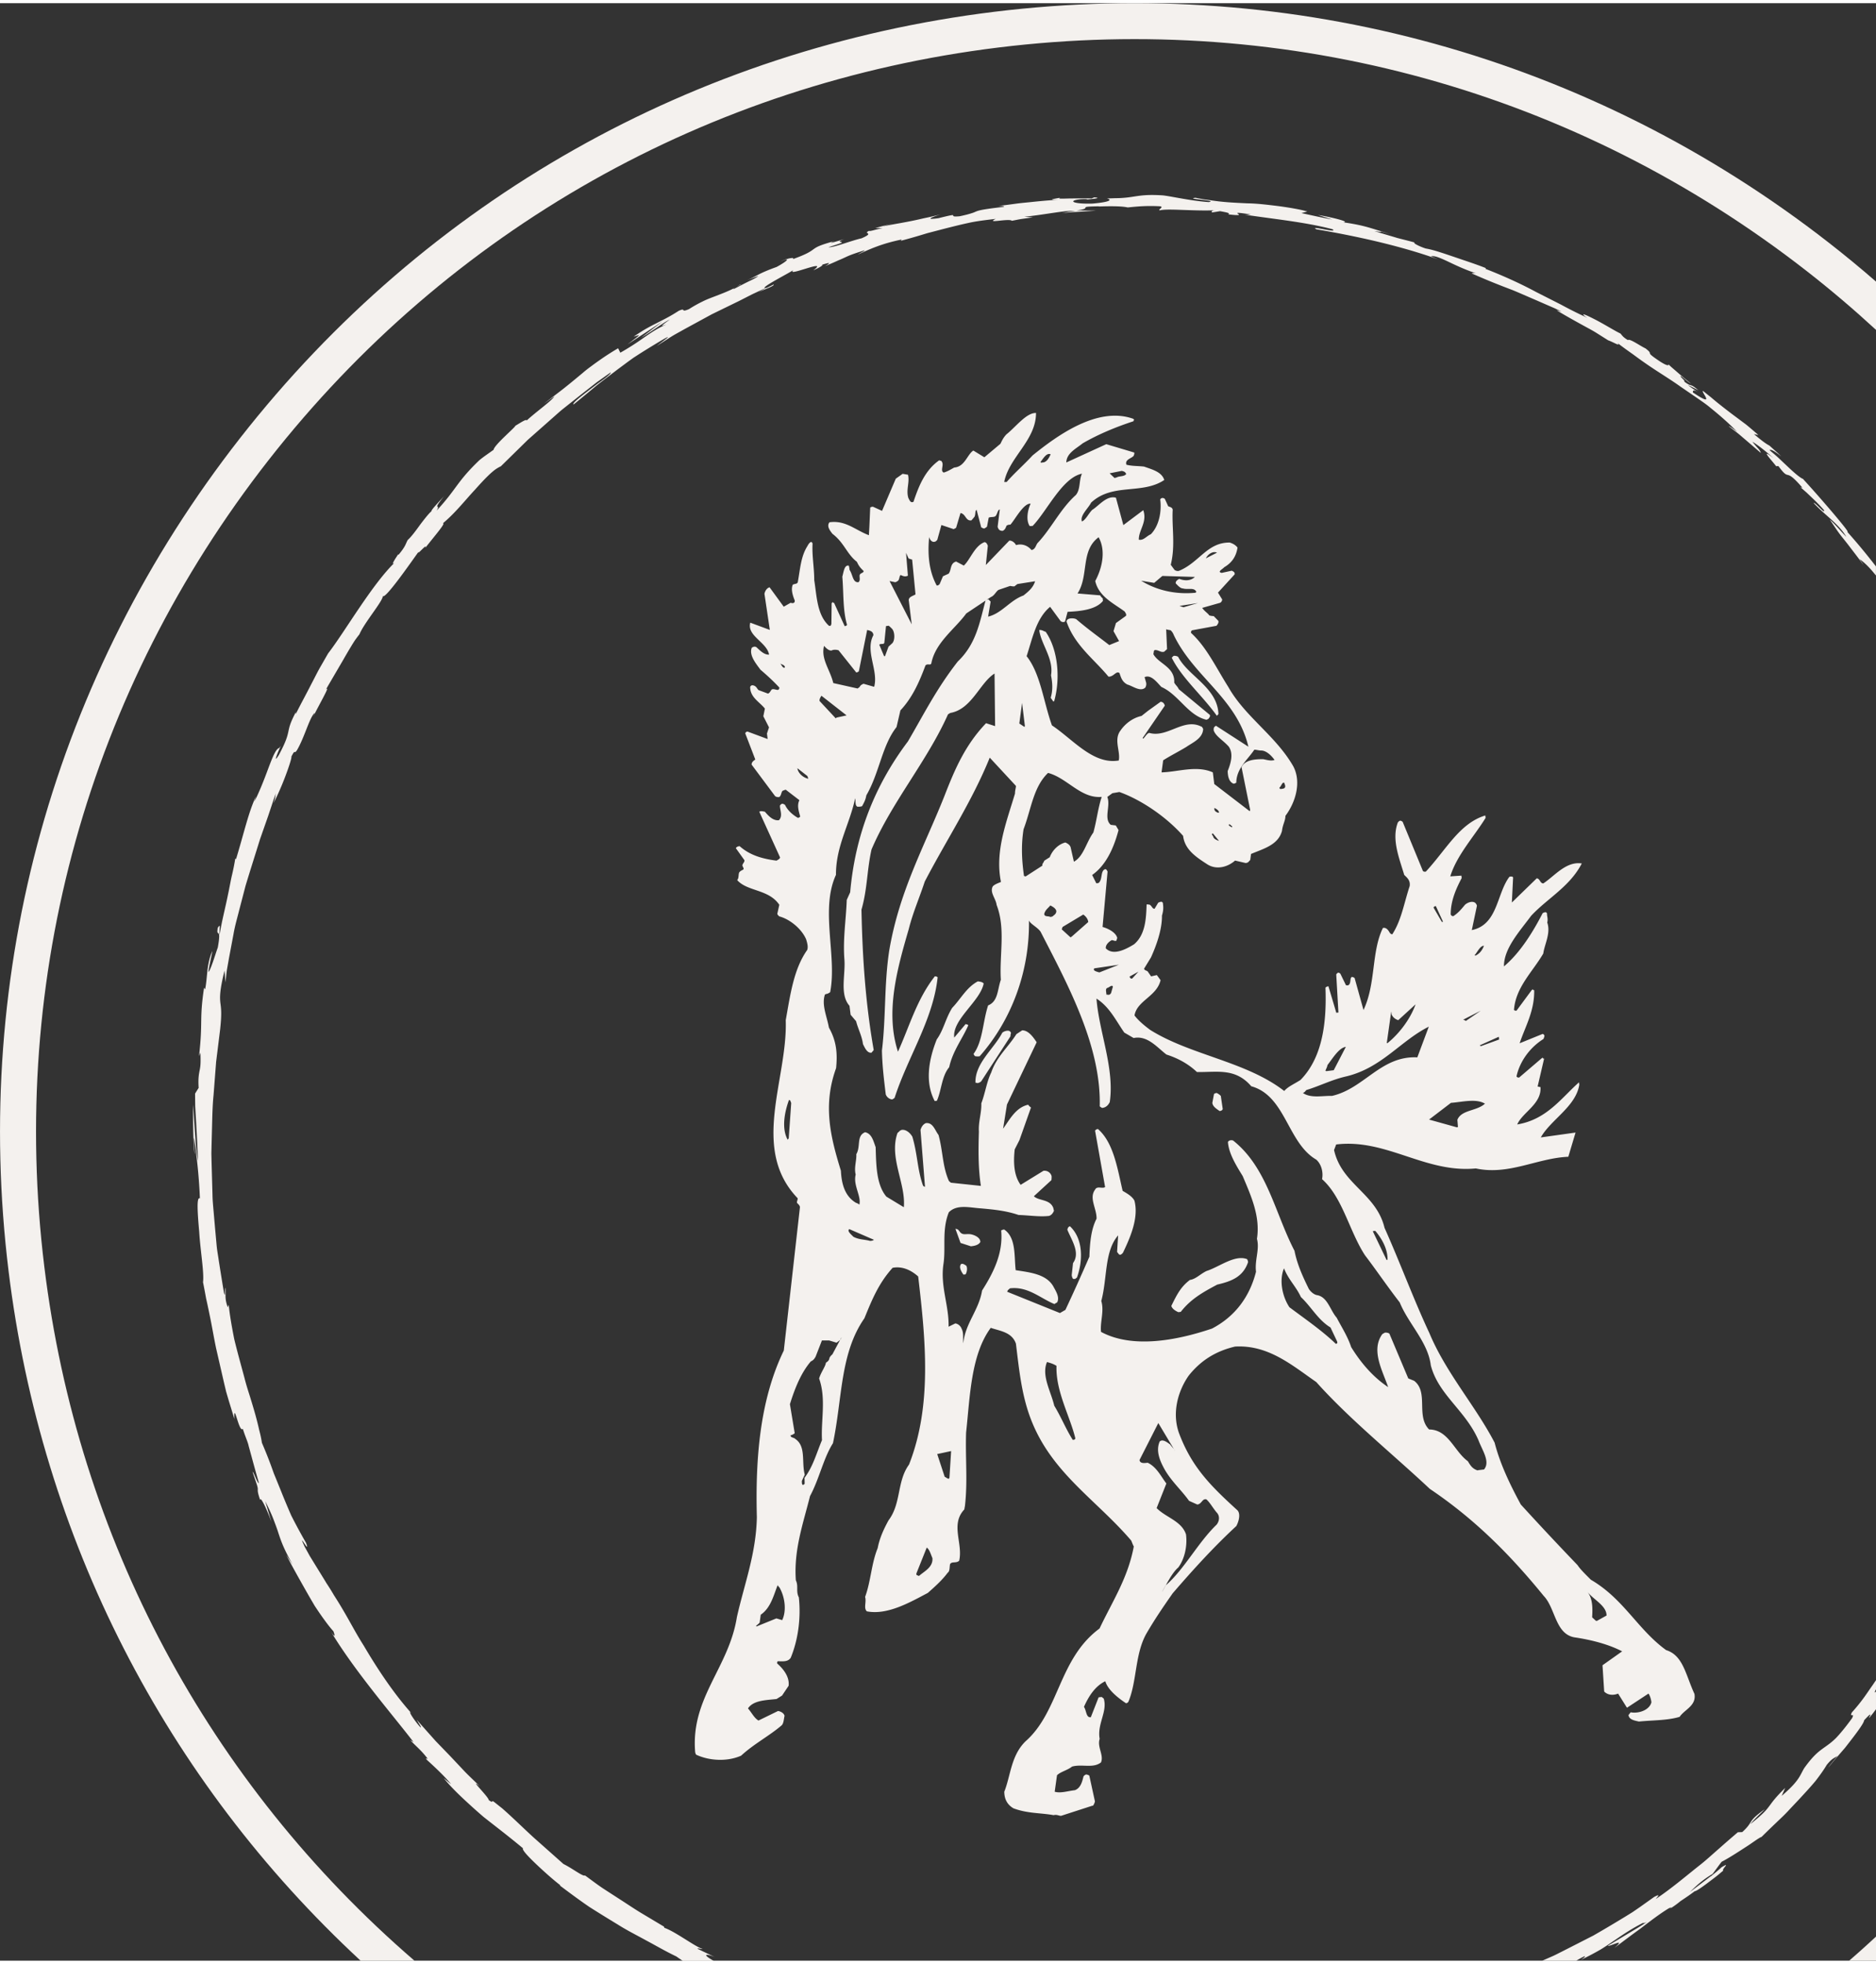 <svg xmlns="http://www.w3.org/2000/svg" width="321" height="336" viewBox="0 0 300.71 313.74">
<rect x="0" y="0" width="300.71" height="313.74" fill="#333333" stroke="none"/>
<path fill="#f4f1ee" fill-rule="evenodd" d="m175.07 288.91-4.97 1.61c-.29.04-.73-.26-1.2-.1-2.09-.39-4.15-.24-6.45-1.1-.91-.54-1.46-1.37-1.47-2.66 1.03-2.57 1.07-5.82 3.43-8.1 5.38-4.75 5.28-13.22 11.84-18.06 2.05-4.34 4.53-8.04 5.49-13.14-.19-.37-.21-.47-.41-.95-5.63-6.59-12.81-10.85-16.11-19.52-1.47-3.86-1.86-7.85-2.37-12.03-.63-1.87-2.54-2.03-4.04-2.55-3.19 4.33-3.32 11.03-3.95 16.79-.13 4.21.27 7.85-.19 11.8q-.06.255-.09.51c-2.29 2.43-.18 5.46-.83 8.23-.49.46-1.24.05-1.47.58-.09.51-.01 1.1-.38 1.35-.81 1.1-1.93 2.13-3.18 3.23-2.85 1.5-6.46 3.59-9.77 2.95-.56-.53-.03-1.49-.28-2.31.93-2.51.99-5.31 2.02-7.83.3-1.58.93-2.96 1.74-4.45 2.05-2.7 1.32-6.25 3.28-8.93 3.71-9.43 2.67-19.93 1.47-30.15-1.17-1.05-2.59-1.68-4.1-1.39-2.23 2.47-3.3 5.09-4.52 8.09-3.93 5.62-3.53 12.9-5.04 20.02-1.54 2.43-2.18 5.7-3.68 8.48-1.1 4.42-2.62 8.6-2.27 13.5.46.94-.03 1.75.48 2.73.34 3.2-.07 6.69-1.3 9.68-.46.7-1.32.56-2.07.56-.13.12-.12.21-.1.36 1 .87 2 2.15 1.83 3.57l-1.05 1.57-.88.55c-1.52.19-3.71.16-4.58 1.51.63.72.98 1.53 1.68 1.94l3.14-1.53c.51.09.94.38 1.04.77-.13.57-.14 1.27-.5 1.56-1.98 1.69-4.41 2.94-6.46 4.83-2.31 1.03-5.22.79-7.22-.16 0 0-.13-.23-.15-.43-.72-8.69 5.4-13.48 6.69-21.62 1.19-5.29 3.08-10.16 3.2-16.01-.24-9.25.44-18.71 4.32-26.71l2.59-23.01c-.1-.39-.35-.46-.48-.69-.03-.25.14-.46.11-.71-7.63-7.94-1.59-19.06-1.91-28.54.74-4.13 1.28-8.19 3.44-11.25.18-.52.01-1.1-.16-1.68-.71-1.71-2.64-3.27-4.33-3.71-.17-.18-.28-.27-.3-.41l.32-1.44c-1.7-2.53-5.13-2.11-6.75-3.96.35-.39.11-1.11.43-1.35.22-.23.51-.26.6-.42.02-.25-.26-.47-.18-.68.11-.31.34-.44.31-.74l-1.38-1.93c.16-.27.46-.31.61-.32 1.67 1.49 3.73 2.04 5.9 2.32.37-.19.56-.32.58-.52l-3.33-7.32c.33-.19.75 0 .89-.01.58.68 1.32 1.49 2.26 1.37.66-.68.14-1.67.16-2.32.03-.15.35-.39.46-.31.26.07.37.2.37.2.4.85 1.18 1.55 2.04 2.05.24-.03.38-.15.37-.25-.26-.92-.52-1.78-.12-2.58l-2.19-1.68c-.15.02-.38.15-.48.16-.27.23-.2.77-.57 1.02-.24.03-.55-.03-.67-.17l-3.75-5.03c0-.45.37-.64.59-.82l-1.61-4.19c.05-.16.19-.28.36-.29l3.23 1.2-.11-.88.33-.99-.91-1.78.25-1.23c-.88-1.09-2.36-1.8-2.36-3.45.03-.15.16-.27.36-.29.65.07.71.56.99.78l1.51.56c.33-.14.39-.45.61-.67.47-.21 1.15.46 1.21-.3-.97-1.03-1.81-1.82-3.04-2.87-.66-.92-1.87-2.31-1.38-3.52.33-.19.47-.21.73-.09.62.57 1.25 1.24 2.04 1.2-.35-2-3.6-3-3.01-5.12l3.13 1.16-.86-5.78c.09-.51.43-.95.82-1.05l2.27 3.11 1.11-.63c.42.15.7.01.65-.38-.35-.85-.62-1.82-.31-2.51.28-.18.68-.08.8-.4.39-2.09.48-4.15 1.57-5.83.12-.26.62-1.02.8-.35-.11 1.91.27 3.81.27 5.85.41 2.54.43 5.53 2.34 7.29.31.11.34-.04.41-.3l.04-3.3c.35-.39.1-.01.39-.05l1.7 3.73c.24-.03.38-.15.37-.24-.69-2.41-.52-5.02-.75-7.69.21-.72.31-1.93 1.03-1.77.07.14.1.39.13.68.54.78.5 2.08 1.43 1.97.45-.36-.04-1.09.33-1.34.23-.18.52-.21.49-.46-.45-.44-.73-.71-1.07-1.46-1.65-1.29-2.01-3.04-3.93-4.5-.3-.41-.99-1.18-.47-1.84 2.59-.37 4.18 1.28 6.32 2.07l.08-1.41.13-3.01c.09-.11.33-.14.43-.15l1.47.67 2.2-5.16 1.1-.78.86.15c.3 1.21-.35 2.44.06 3.73.2.37.35.85.82.6.84-2.5 1.82-5.01 4.11-6.64.26.07.41.1.42.2.41.55-.31 1.49.32 1.76.62-.18 1.08-.48 1.69-.81 1.68-.11 2.08-2.1 3.05-2.72l1.77 1.08 2.57-2.16c.2-.37.39-.9.96-1.51 1.5-1.18 3.2-3.49 4.75-3.43 0 4.39-4.3 7.06-5.1 11.05.15.03.3.01.4 0 1.26-1.45 2.7-2.68 4.15-4.25 3.93-3.17 10.41-7.91 16.13-5.87.34.36.01.1.05.39-2.68.88-5.52 2.02-8.16 3.55-.99.82-2.59 1.56-2.61 3.06l6.4-2.93 4.49 1.34c.03.24-.05.4-.09.51-.29.43-1.47.58-1.17 1.44.92.24 1.76.18 2.82.3 1.35.48 2.84.85 3.25 2.15-3.58 2.39-8.29.42-11.73 3.63-.44.9-1.83 2.07-1.47 3.02.61-.27.96-1.11 1.62-1.84 1.11-.68 2.34-2.38 3.83-1.97l1.19 4.39 3.19-2.39c.68 1.91-.75 3.19-.71 4.73.76.15 1.18-.54 1.93-.88 1.32-1.36 1.75-3.61 1.5-5.57.08-.16.22-.23.37-.24.25.02.37.15.37.15l.54 1.18c.26.12.67.17.72.56-.16 2.76.46 5.73-.31 8.82l.6.82c.19.14.43.2.67.17 3.27-1.3 4.55-4.6 8.19-4.55.57.18.95.43 1.24.8-.22 1.47-.94 2.46-2.14 3.16-.21.28-1.2.74-.39.9l1.6-.35c.26.12.53.23.47.59l-2.67 2.92.68 1.11c-.05.36-.28.53-.43.55l-2.78.79c.37.55.9.84 1.14 1.21.36.1.51.09.71.11l.74.76c.09.34-.17.62-.3.79l-3.89.72c-.19.07-.21.28-.19.42 2.46 2.24 3.95 5.45 5.99 8.69 2.72 4.8 7.56 7.75 10.4 12.69 1.36 2.58.32 5.85-1.26 7.94 0 .8-.43 1.35-.55 2.41-.61 2.27-2.98 2.86-4.96 3.7l-.13.96c-.13.16-.22.23-.31.34-.14.12-.38.15-.43.15l-1.69-.39c-1.12.99-2.89 1.55-4.39.64-1.89-1.22-3.67-2.39-3.94-4.6-2.66-3.02-6.67-5.76-10.21-7.03l-1.12.19-.82.6c.57 1.43-.62 3.47.55 4.47l.81.1.44.74c-.75 2.84-1.99 5.63-4.23 7.2l.66 1.32c.15.03.3-.04.39-.05.63-.58.28-1.78.93-2.16.28-.13.36.11.49.34l-.8 8.88c.88.24 2.15.88 2.35 1.76-.07.26-.14.47-.19.47-.29.04-.46-.14-.71-.11-.56.32-.99.82-.93 1.31 1.14 1.16 3.02.28 4.54-.66 1.85-1.57 1.92-4.23 2-6.38.2-.02.45.05.5.04.38.25.43.69.78.65l.58-.97c.33-.14.61-.28.75.06.07.59.13 1.08-.15 2.01.03 2.24-.9 4.8-1.76 6.7l-1.12 1.83c.19.33.43.25.6.43l.54.78.92-.21.6.82c-.62 2.62-3.77 3.26-4.18 5.65.54.73 1.43 1.52 2.53 2.33 6.46 4.05 15.37 5.04 21.47 9.78.61-.72 1.56-1.09 2.61-1.77 3.67-3.74 4.19-9.59 4-14.8a.72.72 0 0 1 .47-.21l1.26 4.24.34-.04-.35-6.09c.08-.16.22-.28.36-.3.26.07.32.21.32.21l.87 1.79c.16.08.41.05.49-.06.35-.34.11-1.11.49-1.26.25.07.41.15.42.2l1.42 5.11c2.01-4.24 1.24-9.33 3.11-13.15.39-.1.67.17.78.3.29.31.34.71.73.71 1.46-2.27 1.84-4.86 2.78-7.72.14-.91-.41-1.34-.87-1.79-.84-2.79-2.04-5.73-1.03-8.4.13-.17.26-.28.41-.3.26.07.37.2.37.2l3.25 7.88c.17.13.31.11.46.09 3.29-3.55 5.41-7.75 9.53-9l.05.39c-1.87 3.02-4.63 6-5.66 9.37l1.78-.12.05.39c-.93 1.76-1.78 3.71-1.76 5.85.13.23.28.26.43.25.73-.49 1.13-.94 1.86-1.82.45-.4 1.21-.65 1.65-.3.12.14.23.27.26.47l-.82 3.89c4.17-.86 3.96-5.77 6.01-8.52.18-.12.59-.07.61.08l-.2 4.02 3.99-3.88c.56.08.5.79 1.05.82 1.8-1.17 3.64-3.59 6.17-3.2-1.93 3.73-5.48 5.56-8.11 8.38-2.01 2.69-4.37 5.27-4.37 8.12 2.66-2.22 4.76-5.72 6.21-8.54.28-.13.56-.27.7.06-.05.36.2.82.03 1.44.61 1.72-.46 3.55-.63 4.97-1.68 2.9-4.45 5.43-4.7 9.06.17.13.31.11.41.1l2.43-3.29c.36-.29.05.04.4 0 .07 3.38-1.5 5.97-2.33 8.52l3.69-1.5c.15.03.28.21.29.31-.07.26-.1.41-.19.52-2.17 1.36-3.78 3.61-4.29 5.96.01.1.18.23.42.2l3.6-3.08c.37-.25.06.09.4.05l-1.04 4.47c.15.03.41.1.46.09.19 2.72-2.88 4.04-3.73 5.99 4.72-.78 7.04-4.21 9.9-6.75l.05.39c-.56 3.51-4.58 5.6-6.17 8.44l5.57-.78-1.16 3.88c-4.99.21-9.52 3.01-14.83 1.87-8.1.79-14.35-4.82-22.38-3.84l-.34.89c1.23 5.53 6.77 6.95 8.09 12.47 2.46 5.48 4.63 11.4 7.19 16.87 2.68 6.41 7.39 11.66 10.46 17.57.87 3.39 2.47 6.73 4.2 9.91 2.99 3.28 6.02 6.51 9.09 9.71.49.74 1.33 1.53 2.13 2.34 5.3 3.09 7.49 7.96 12.07 11.28 2.74.86 3.12 3.96 4.54 7.02.33 1.91-1.58 2.49-2.38 3.68-2.02.6-4.26.52-6.52.75-.72-.16-1.58-.3-1.67-1.04l.34-.44c1.32.24 3.03-.37 3.33-1.61-.06-.49-.23-1.07-.47-1.39l-3.45 2.27-1.42-2.27c-.85.35-1.71.21-2.23-.33l-.27-4.21 3.15-2.23c-2.18-1.13-4.9-1.84-7.68-2.25-3.05-.57-3.01-4.67-4.89-6.63-5.32-6.53-10.99-12.27-18.26-17.16-6.07-5.69-12.85-11.14-18.2-17.12-3.91-2.71-7.69-5.99-13.02-5.69-3.09.73-5.49 2.22-7.43 4.66-1.69 2.4-2.79 6.03-1.48 9.41 2.05 5.34 5.05 8.31 9.3 12.18.57.63.14 1.93-.19 2.52-3.48 3.22-6.68 6.7-10.2 10.78-1.52 2.18-2.87 4.14-4.27 6.56-1.78 3.26-1.46 7.51-2.8 10.76-.07.17-.23.28-.41.3-1.19-.8-2.89-2.09-3.32-3.53-1.69.81-2.72 2.53-3.42 4.11.42.6.32 1.76 1.1 1.66l1.25-3.19.49-.06c.16.13.28.22.33.26.65 2.07-1.09 4.07-.65 6.46-.44 1.3.71 2.61.21 3.77-1.27 1-3.05.22-4.64.67-.72.59-1.84.82-2.41 1.39l-.37 2.64c.93.28 2.07-.11 3.25-.25.95-.37 1.17-1.44 1.37-2.21.13-.17.31-.29.46-.31.26.07.36.11.47.19l.9 4.13c-.05.25-.16.49-.31.69Zm80.96-29.65-.2.02-.62-.57c.08-1.41.13-3.01-.81-4.15 1.01 1.33 3.12 2.26 3.12 3.86l-1.49.83m-4.54-8.62-3.88-3.52zm-65.23 4.01c.34-.44 1.48-2.98 2.61-3.92.94-1.26 1.49-3.28 1.24-5.3-.71-2.16-3.22-2.7-4.71-4.22l1.56-3.94c-.9-1.19-1.57-2.66-3-3.33-.54.07-1.23.15-1.3-.44l3.01-5.92 2.7 4.51c-.2-.42-.42-.55-.83-1.1-.44-.3-1.16-.91-1.65-.45-.66 1.53.04 3.14.86 4.59 1.13 1.91 2.64 3.22 3.85 4.92l1.32.59c.74-.09.78-.99 1.45-.83.56.48 1.01 1.33 1.65 2.1.45.44.55 1.23 0 1.95-2.99 2.87-5.24 7.24-8.18 9.75l-.57 1.02m-65 5.55c-.31-.06.54-.47.51-.71l.16-1.17c1.61-1.1 2.06-3.1 2.71-4.73 0 0 .07.14.29.36.89 1.54 1.16 3.75.44 5.24l-.93-.28zm26.17-8.21-.13.12c-.26-.12-.51-.09-.4-.45l1.64-4.1c.44.3.63 1.02.91 1.69.13 1.43-1.29 2.11-2.01 2.74m89.52-16.83-.15.02c-.78-.26-1.09-.72-1.53-1.46-2.19-1.58-3.11-5.07-6.21-5.09-2.16-2.18-.03-5.95-2.4-7.8l-.94-.38-3.03-7.18c-.17-.13-.47-.19-.72-.16-.23.13-.38.19-.46.3-1.78 2.57.06 5.74.98 8.43-2.34-1.56-4.3-3.77-5.93-6.42-.55-1.68-1.48-3.11-2.32-4.71-1.04-1.17-1.45-3.32-3.14-3.61-.51-.09-1.01-.53-1.32-.99-1-2.03-1.88-3.97-2.3-6.12-3.13-6.01-4.38-13.35-9.85-17.68-.36-.1-.7-.01-.82.25.13 1.83 1.31 3.74 2.37 5.46 1.34 3.19 2.84 6.45 2.28 10.06.46 1.69-.38 3.35-.15 5.27-1.01 3.97-3.31 7.15-7.06 9.11-5.6 1.89-12.71 3.26-17.78.53-.19-1.52.54-3.31.04-4.95.99-3.72.47-7.95 2.7-10.52l-.17 2.67c.23.22.26.47.55.43 0 0 .24-.08.41-.35 1.11-2.33 2.56-5.56 1.82-8.32-.39-.75-1.35-1.24-1.89-1.57-.83-3.54-1.44-7.72-3.96-9.91-.18.02-.35.11-.46.26l1.61 9.05c-.46.31-1.28-.24-1.6.4-1.03 1.38.27 3.02.23 4.67-.89 1.71-1.07 3.88-1.15 6.09q-1.86 4.29-3.84 8.52l-.88.51-8.45-3.41c.06-.31.3-.39.43-.55 2.9-.35 4.88 1.6 7.14 2.52.23-.18.38-.2.46-.31.32-.69-.03-1.44-.54-2.33-1.07-2.17-3.84-2.43-6.13-2.79-.27-2.17.11-5.21-1.85-6.52-.17.01-.34.07-.48.16.34 3.6-1.22 6.74-3.06 9.62-.51 3.16-2.74 5.33-3 8.46-.11-.89.1-1.61-.29-2.36-.15-.43-.59-.78-1-.83l-1.08.53c.09-3.36-1.34-6.43-.83-9.99.42-2.65-.28-5.51.87-8.35 1.29-1.31 3.3-.75 5.11-.63 1.91.17 4.03.36 6.06 1.06 1.65.05 3.38.33 4.9.15.48-.16.68-.58.79-.85 0 0-.07-.14-.1-.39-.53-1.48-2.28-1.12-3.13-1.91l2.82-2.59c.02-.25.04-.46.02-.65-.16-.57-.72-.92-1.3-.84l-3.66 2.25c-1.14-1.56-1.16-3.75-.95-5.68l.76-1.49 1.85-5.22c-.17-.13-.33-.26-.45-.45-1.99.44-2.95 2.36-4.02 3.84l.62-3.87 4.76-9.98c-.55-.83-1.33-1.93-2.33-1.91l-.92.61c-1.29 2.06-3.19 3.64-4.03 6.14-.72 1.44-.98 3.37-1.59 4.94.05 1.59-.49 2.91-.39 4.54-.09 2.91-.12 5.91.32 8.7l-4.8-.51c-.17-.13-.28-.22-.34-.31-1.04-2.37-.94-4.78-1.65-7.34-.59-.78-.9-2.04-2.03-1.9-.52.21-.76.74-.86 1.1l.72 9.11c-.26-.07-.32-.21-.32-.21-.92-2.58-.87-5.04-1.71-7.83-.38-.65-1.04-1.17-1.68-1.09-.39.1-.46.36-.69.48-1.41 3.97 1.34 8.08 1.01 11.92l-2.8-1.7c-1.64-1.95-1.63-5.15-1.72-7.93-.37-1-.62-2.17-1.69-2.39-1.43.57-.67 2.28-1.41 3.52.07.99-.39 2.15-.1 3.26-.44 1.7.93 3.48.59 4.82 0 0-.27-.22-.53-.28-1.83-1.07-2.33-3.11-2.43-5.15-1.66-5.39-2.93-10.48-.77-16.44.22-2.23.12-4.26-1.15-6.5-.32-1.81-1.19-3.6-.65-5.27.09-.11.33-.14.38-.15 0 0 .24-.08.47-.26 1.13-5.79-1.63-13.24.93-18.8-.02-4.6 2.16-8.01 3.08-12.27.11.49-.06 1.16.37 1.35.35 0 .5-.01.74-.09.28-.54.53-.91.68-1.74 2.1-3.6 2.51-8 4.84-10.94l.62-2.67c1.9-2.03 2.99-4.46 4.01-7.19.3-.39.85.05.95-.37.64-3.33 3.81-5.51 5.6-7.98l3.96-2.64c.57-.22.83-.95 1.25-1.15l1.82-.62c.31.06.51.09.71.06.18-.17.32-.24.45-.36l2.84-.45c-.32 1.04-1.05 1.63-1.86 2.28-2.15.76-3.49 2.88-5.67 3.39l.4-2.4c-.12-.14-.29-.31-.35-.36-.24.03-.38.1-.47.21-.93 3.41-1.45 6.88-4.44 9.74-3.45 4.42-5.44 8.46-8 12.82-5.27 6.99-8.44 14.93-9.25 24.17l-.55 1.22c-.11 3.16-.63 6.22-.38 9.49.21 2.52-.8 5.64.82 7.49l.18 1.43.88 1.04c.3 1.21.93 2.33 1.1 3.66.33.66.68 1.47 1.37 1.38.13-.17.31-.34.35-.44-1.3-7.39-1.81-14.77-1.96-22.49.95-3.26.87-6.35 1.61-9.64 3.21-7.54 8.93-14.19 12.25-21.64 0 0 .23-.18.42-.25 3.41-.62 4.69-4.82 7.05-6.31l.09 8.43-1.45-.47c-3.36 3.51-5.02 7.41-6.69 11.71-3.24 8.14-7.21 15.18-8.83 24.72-.83 5.4-.52 10.76-1.17 16.03.05 2.44.33 4.71.61 7.02.16.48.65.82 1.05.82.13-.07.25-.15.37-.25 2.09-6.5 6.19-12.55 6.9-19.33-.22-.17-.37-.15-.46-.14-2.89 3.7-4.05 7.99-5.9 12.07-2.07-6.34-.13-13.28 1.73-19.65.67-2.68 1.69-4.95 2.56-7.61 3.47-6.67 7.59-12.87 10.42-19.87l4.2 4.53c0 .35-.16.72-.15 1.22-1.38 4.62-3.25 9.29-2.25 14.17-.47.21-1 .37-1.31.71-.53.97.49 1.94.61 2.97 1.47 3.82.43 7.94.68 12.01-.56 1.57-.42 3.45-2.04 4.1-.87 2.66-.84 5.75-2.34 7.78.13.23.2.37.29.36.31.06.45.04.7.01 5.08-5.77 8.01-13.52 7.9-21.76.22.57 1.38 1.08 1.87 1.82 4.32 8.41 9.72 18.29 9.47 27.97.17.13.33.26.43.25.64-.08.98-.52 1.18-.94.79-5.39-1.73-11.28-2.13-16.58 2.11 1.34 3.13 3.56 4.46 5.45l1.5.87c2.23-.47 3.83 1.58 5.26 2.65 1.92.61 3.58 1.56 4.88 2.8 3.2.06 6.15-.71 8.71 2.28 5.52 1.52 5.8 9.08 10.42 11.76.84.75 1.15 2.06.93 3.13 3.3 2.94 4.37 8.36 6.88 12.2 1.78 2.33 3.49 4.87 5.57 7.56 1.42 3.47 4.52 6.34 4.98 10.08 1.23 4.74 5.57 7.21 7.66 12.05.59 1.58 1.91 3.41.87 4.64l-.93.11m-84.75 1.22-.13.17c-.36-.11-.49-.29-.64-.32l-1.2-3.65 2.23-.48-.27 4.28m-23.38 1.12-.15.02c-.18-.23-.1-.44-.13-.63l.47-1.01c-.54-1.98.24-4.52-1.5-5.71-.23-.27-.82-.2-.77-.6.29-.04.61-.28.66-.33l-.77-4.65c.79-2.55 1.78-5.02 3.35-6.86.47-.21.59-.47.76-.74l1.02-2.62h1.15l1.19.36c.32-.24.74-.49.79-.85l-1.46 2.73c-.23.18-.44.45-.47.61-.05.4-.38.6-.56.72-.07.61-.81 1.55-1.09 2.53 1.15 3.25.28 6.71.46 9.88-.89 2.11-1.43 4.22-2.8 6.04l.02.95-.18.17m43.4-7.23-.24.03c-1.12-1.76-1.84-3.62-2.97-5.48-.53-2.28-2.09-4.84-1.16-7 .62.18.98.28 1.52.61-.14 4.12 2.2 8.13 3.03 11.67zm42.17-15.48-.23.13c-2.21-2.13-4.87-3.95-7.45-5.88-1.15-1.71-1.68-4.34-.87-6.24.73 1.86 1.9 2.86 2.71 4.61 1.69 1.59 2.74 3.66 4.74 4.87l1.07 2.26.03.24m-25.34-4.97.24-.03c1.6-2.05 3.51-3.13 5.85-4.37 2.33-.54 4.14-1.26 4.94-3.6-.02-.17-.07-.33-.16-.48-1.98-.76-4.43 1.24-6.5 1.9-.99.47-1.73 1.31-2.66 1.43-1.51 1.13-2.14 2.46-2.98 4.16.1.43.59.77 1.12 1.01zm31.41-13c-.05 0-.2-.02-.39.05l2.22 4.62.14-.07c.04-1.7-.91-3.38-1.96-4.61Zm-48.12 7.71c-.1-.02-.2-.03-.3-.01-.18-.23-.21-.47-.23-.62l.21-1.93c1.19-1.65-.2-3.62-.91-5.34.06-.31.19-.52.43-.55 2.14 2.03 2.08 5.54 1.11 8.21-.32.24-.09.06-.32.24m-17.53-.75-.34.04c-.35-.46-.8-1.25-.36-1.71.34-.09.62.17.83.3.21.48.04 1.09-.13 1.37m.85-4.5-1.66-.54-.82-2.25c.5 0 .6.38.82.6.51.49 1.05.07 1.88.32.62.17 1.32.59 1.29 1.19-.33.54-1.07.63-1.51.68m-16.17-.86c-.83-.25-1.77-.18-2.67-.67-.34-.36-1.06-.92-.65-1.22l3.95 1.71c-.23.18-.48.16-.63.18m94.1-18.2-4.49-1.25 3.51-2.68c1.78-.12 4-.74 5.45.13-1.3 1.21-3.77.96-4.42 2.59l.09 1.14zm-37.92-2.64c.16-.03.3-.14.36-.29l-.31-2.11c-.19-.2-.41-.35-.66-.47a.9.9 0 0 0-.43.15l-.27 1.43c.07.59.61.92 1.16 1.31zm17.91-2.4c-1.55-.06-3.39.42-4.7-.47.19-.07.33-.19.54-.47 2.21-.67 4.04-1.65 6.41-2.19 5.67-1.35 8.72-5.72 13.23-7.97l-1.84 4.92c-5.82-.29-8.51 4.99-13.65 6.17m-87.11 6.81-.17.22c-1.03-1.87-.46-4.54.21-6.37.3.01.25.37.36.46l-.4 5.7m86.18-10.79-.15-.03c.1-.36.24-.48.33-.94.86-1.11 1.85-2.78 2.94-2.91l-1.94 3.74-1.18.15m24.57-4.13 3.07-1.38.05.44-2.91 1.06zm-87.01 8.89c.75-1.64.76-3.94 1.98-5.39.57-2.62 2.13-4.56 3.06-6.72-.01-.1-.21-.12-.42-.2l-1.83 2.17c-.36-2.9 4.17-5.81 4.72-8.67-.18-.23-.53-.29-.94-.34-1.82.97-2.7 2.78-4.11 4.25-1.08 1.73-1.36 3.51-2.47 5.05-1.26 3.15-1.95 6.84-.33 9.88l.34-.04m72.26-9.26c1.82-1.47 3.62-3.79 4.48-6.2l-2.78 2.54c-.36-.11-.85-.4-1.06-.92l-.06-.49-.72 5.09.15-.02m-65.79 6.43c.25-.03.53-.16.66-.33l4.66-7.17c0-.17.02-.35.09-.51-.02-.15-.13-.28-.29-.36-.31-.11-.84.05-1.11.29-1.37 2.62-4.39 4.89-4.3 8.02.05 0 .15-.02.31.06m78.29-9.97c-.16-.13-.32-.16-.42-.2l2.82-1.44-2.39 1.64m-3.48-3.47.82-2.7zm5.02-7.01-.15-.03c.48-.56.91-1.56 1.51-1.53-.27.68-.65 1.23-1.35 1.57m-58.92 6.27-.25-.02c0-.4-.21-.87.12-1.06.29-.04.78-.6.92-.21l-.28.98c-.07.21-.35.39-.51.31m3.96-2.68c-.22.28-.51-.09-.48-.24l1.4-.77zm-5.35-.9c-.41-.1-1.14-.31-.78-.65l3.92-.58-3.14 1.24m55.1-8.12-.19.02-1.33-2.29c.08-.21.22-.23.37-.24zm-59.58 2.42-.14.07-1.4-1.28c.08-.16.1-.41.2-.42l3.25-1.95c.44.3.74.71.8 1.2l-2.7 2.38m-3.01-3.28-.34.09c-.38-.2-.95.02-1.01-.48.17-.67.63-.93.98-1.37.48.24.86.49.96.88.01.5-.37.65-.59.87m7.06-5.45-1.47 2.63zm-11.39-.95-.26-.07c-.34-2.4-.49-4.84-.07-7.49 1.21-3.15 1.56-6.79 3.93-9.03 3.09.82 5.25 4.15 8.6 3.84-.62 1.88-.79 3.74-1.34 5.71-1.15 1.59-1.57 3.84-3.12 4.68l-.53-2.33c-.15-.43-.57-.63-.84-.75-1.21.3-2.13 1.36-2.5 2.36l-.88.56c-.11.36-.35.44-.3.79l-2.68 1.73m30.95-5.75v.05c-.47-.19-.73-.31-.86-.59-.03-.25-.47-.54-.07-.59zm2.17-2.22-.04.1c-.26-.12-.74-.36-.41-.5.22.17.39.3.45.4m2.86-2.65-.08.16-5.67-4.35-.23-1.87c-2.64-1.17-5.59-.06-8.22 0l.26-1.93c1.16-.74 2.38-1.34 3.72-2.15 1.06-.73 2.63-1.37 2.69-2.88-.13-.24-.2-.38-.29-.37-2.82-1.45-5.41 1.81-8.3 1.02-.46-.09-1.04 1.28-1.1.79l3.55-5.18c-.15-.43-.32-.56-.67-.62l-2.02 1.45-1.05.83c-1.5.33-2.68 1.33-3.35 2.31-1.16 1.49.01 3.35-.3 4.83-4.1.7-7.35-3.4-10.71-5.63-1.36-3.78-1.82-8.27-4.06-11.09.94-2.86 1.55-6.09 3.77-7.91l1.68 2.29c.17.13.48.24.71.06l.41-1.55c1.93-.09 4.5-.3 5.67-1.75l-.05-.44c-.21-.12-.28-.26-.4-.45l-3.63-.3c1.85-2.83.45-6.85 3.38-9.01 1.21 2.15.56 4.98-.54 7.01.56 2.53 3.04 3.62 4.74 4.91.13.28.3.41.18.68l-1.6 1.15-.39 1.3.89 1.59-1.57.64c-1.77-1.38-3.29-2.44-5.3-4.15-.37-.2-1.53-.26-1.55.39 1.32 3.83 4.49 6.09 6.72 8.82.85.05 1.22-1 1.77-.57.24.72.42 1.4 1.27 1.84.88.24 2.04 1.2 2.85.5.17-.27.19-.52.16-.77l-.26-.92c1.04-.48 2 .86 2.69 1.57 2.8 1.25 4.25 4.57 7.23 5.26.19-.07.43-.2.41-.3.18-.17.16-.32.14-.47l-4.99-4.13c-.21-.47-.47-.59-.73-1.06.14-2.52-2.57-3.03-3.35-4.58.12-.26-.02-.6.32-.64.6.03.9.44 1.43.27.18-.17.32-.29.45-.41l-.14-3.18c.32.11.46.09.72.16.22.21.39.46.49.74 3.22 6.75 10.12 10.15 11.97 17.92l-5.2-3.36c-.18.12-.32.24-.32.29-.05.16-.06.33-.03.5.37.95 1.48 1.52 2.4 2.55.79 1.15.33 2.66-.17 3.92.02 1 .27 1.77.95 2.03.25-.03.33-.14.43-.15.01-2.3 1.84-3.72 2.89-5.3.35 0 .51.09 1.01.13.89-.06 1.8.88 2.23 1.52-.62.18-1.15 0-1.81-.13-1.45-.02-2.97.16-3.48 1.28l1.39 6.88m-5 .37-.09.06c-.41-.1-.74-.36-.64-.77.26.12.69.37.73.71m9.96-3.77c-.24.08-.27-.16-.27-.21.32-.24.39-.85.75-.79.09.29.33.66.01.9-.14.07-.39.1-.49.11m-75.79-1.64c-.82-.15-1.66-.9-1.75-1.68l1.6 1.25zm65.61-10.21.13-.17c-.17-4.23-4.89-6.1-6.46-9.15-.11-.09-.42-.2-.72-.16-.23.18 0 0-.31.29 1.6 3.25 4.94 6.09 7.23 9.31zm-30.9 1.75-.45-3.69-.44 3.3.82.55.08-.16Zm4.7-3.98c1.01-3.57.64-8.22-1.37-11.12-.25-.02-.54-.33-1.03-.27.28 2.26 2.36 4.61 1.89 7.26.26 1.32.3 2.41-.05 3.6l.42.6zm-34.88 2.64-.14.12-2.59-2.78c-.04-.34.17-.62.3-.84l4.03 3.15zm3.69-4.9-.32.24-3.9-.87c-.52-2.18-2.02-3.85-1.48-5.96.29.31.69.76 1.19.75.32-.19.83-.15 1.14-.04l2.83 3.55c.25-.03.38-.15.42-.2l1.33-6.61c.41.1.67.17.85.4.12.14.15.38.15.43-1.38 2.57.85 5.69.12 8.28l-1.71-.49c-.42.2-.47.26-.63.53m-12.04-3.08c-.4-.05-.47-.59-.74-.71.37.2.68.22.82.55zm16.13-1.88-.15.02-.78-1.85c.27-.23.7.01.81-.3l.27-2.68.44-.06s.28.22.56.53c.41.5.46 1.74.03 2.25-.31.29-.45.41-.63.58l-.56 1.52m47.18-8.05 2.99-.47-2.31.68-.68-.22Zm2.54-2.11c-3.25.3-6.23-.43-8.66-1.93l2.09.34 1.31-1.11 5.21.16c-.76.74-1.83.57-2.51.31-.37.2-.6.42-.56.72.34.36.75.81 1.15.81.78.25 1.86-.23 2.16.58l-.18.12m-45.46 5.03-3.54-6.91.92.19c.24-.08.38-.2.47-.26.22-.28.16-.72.39-.9.42.2.74.31 1.16.11l-.3-3.66.41.9c.21.07.42.15.57.18l.54 5.58c-.56.32-1 .37-1.09.88l.48 3.89m47.39-10.67-.23.13c.27-.63 1.09-1.23 1.78-.92zm-43.13 4.45-.25.03c-1.35-2.48-1.45-5.32-1.21-7.8.04.3.28.62.32.61.23.22.38.2.52.18.25-.03.32-.19.46-.31l.66-2.38 1.97.66c.14-.07.32-.19.38-.2l.71-2.38c.86.14.81 1.3 1.74 1.18.22-.23.44-.5.52-.61.19-.47.04-.9.32-1.09l.74 2.81c.22.12.38.2.52.18.18-.12.33-.19.41-.3l.27-1.43c.42-.2 1 .03 1.2-.4.21-.33.25-.83.58-.92l-.35 2.79c.16.48.32.61.78.65.43-.15.53-.57.65-.83.23-.18.48-.16.63-.18.79-.9 2.12-3.46 3.23-3.35-.47 1.01-.78 2.6-.16 3.57.15.03.4 0 .49-.01 2.3-2.38 4.74-7.73 7.9-8.37-.51 1.11-.2 2.47-.98 3.42-2.47 2.2-3.97 5.43-6.14 7.7-.3.39-.33.99-.96 1.12-.7-.81-1.62-1.05-2.49-.79-.2-.42-.69-.76-1.08-.72l-3.76 3.91.32-3.09c-.15-.38-.26-.52-.52-.58-1.62.6-2.3 2.83-3.33 3.76l-1.23-.65c-1.01.28-.73 1.39-1.21 1.95l-.9.41-.54 1.27-.23.18m28.61-17.29-.34.09-.79-.75 1.95-.39c.41.1.57.18.71.51-.35.44-1.11.29-1.53.54m-12.11-2.36-.11-.09c.43-.55 1-1.57 1.64-1.25-.2.42-.51 1.11-1.09 1.28l-.44.05"/>
<path fill="#f4f1ee" d="M296.87 273.9c-.54 1.04.53-.06 0 .98-1.07 1.48-1.89 2.45-2.55 3.15-.68.68-1.24 1.07-1.73 1.42-.99.71-1.81 1.24-3.38 3.42-.73 1.2-.72 1.97-3.62 4.46l.56-1.28c-1.77 1.74-2.13 2.38-2.59 2.97-.45.6-.94 1.2-2.98 2.83.55-.77 2.77-2.76 2.17-2.29-2.76 1.97-1.56 1.82-3.48 3.57-.23.01-.46.02-.7.02-1.03.88-2.05 1.76-3.06 2.66-1.04.9-2.07 1.87-3.2 2.74-2.23 1.77-4.46 3.68-6.9 5.3.2-.29.94-.97-.27-.32l-2.29 1.63-1.18.81-1.23.76c-1.66 1.01-3.34 2.01-5.03 2.98-1.74.89-3.47 1.77-5.16 2.63-.42.21-.84.43-1.27.63l-1.28.56-.48.21h5.45c.4-.24.85-.49 1.31-.71.28-.01-.28.38-.56.58 1.06-.51 2.11-1.06 3.13-1.65.9-.54 1.66-1.09 2.4-1.58 1.46-1.01 2.77-1.86 4.4-2.69.13.06.36-.02.63-.16-.87.61-1.74 1.11-2.52 1.58l-2.05 1.23c-.96.58-1.58.94-1.68.99.2.27 3.11-1.43 1.03.38 1.11-.83 2.6-1.97 4.18-3.1 1.54-1.18 3.14-2.41 4.57-3.27.15-.06.3-.13.43-.15l-.27.23q.9-.555 1.71-1.23c.89-.59 1.45-.97 2.27-1.58.24 0 1.05-.57 1.97-1.25l1.41-1.07c.46-.35.86-.72 1.2-.98-.34-.2 1.37-1.54-.33-.51.04 0-.39.38-1.14 1-.2.16-.44.35-.56.47l.07-.1c-.89.68-2.05 1.56-3.38 2.56.97-.96 1.99-1.92 3.62-2.89.55-.71 1.12-1.54 1.47-1.96 1.06-.54 2.5-1.47 3.76-2.29.64-.4 1.21-.81 1.66-1.12.46-.31.8-.52.97-.57.93-.92 1.95-1.9 3-2.9.53-.5 1.04-1.01 1.53-1.55l1.48-1.57c.96-1.04 1.88-2.03 2.65-2.96.74-.96 1.35-1.82 1.77-2.54.92-1.15 1.29-1.12 1.74-1.46-.52.68-1.21 1.42-1.45 1.83.55-.68 1.12-1.35 1.69-2.01l.97-1.12.9-1.16c1.17-1.51 2.13-2.83 2.16-3.25 1.26-1.37 1.02-.9.86-.58-.08.16-.14.28.02.11.13-.15.46-.53 1.02-1.3v-2.85s-.08.1-.11.15c-.14.03-.06-.17.11-.48v-1.47c-.2.28-.38.56-.57.83-.83 1.16-1.56 2.4-3.27 4.3Zm-.72-189.19c.34.04-4.64-5.75-7.12-8.43l.13.02c-.42-.08-1.29-.8-2.29-1.73l-1.59-1.5c-.54-.52-1.12-.99-1.64-1.44.27-.14.73.1 1.9 1.02-.62-.6-1.27-1.16-1.91-1.74-.56-.29-1.21-.77-2.49-1.85l.72.16c-.65-.58-1.31-1.14-1.98-1.69l-2.17-1.62q-1.155-.87-2.28-1.77c-.4-.32-.79-.65-1.18-.98-.42-.33-.84-.67-1.26-1.01-.4.12 2.23 2.83-1.63.24-.03-.25.02-.6 1.04.07-.33-.22-1.23-.73-1.83-1.27l1.68.86c-1.53-1.3-1-.42-2.27-1.4.18-.19-.84-.86-.54-.89.34.22 1.06.92 1.62 1.21-.73-.57-1.44-1.16-2.14-1.77-.65-.58-1.23-1.03-1.46-1.32.05.21-.2.29-1.32-.42-2.86-1.9-.8-.91-2.39-2.14-.77-.34-2.55-1.63-2.81-1.32-.86-.52-.92-.77-1.2-1.06-.81-.37-2.58-1.48-4-2.21-1.43-.73-2.46-1.2-1.68-.54l.39.24c-.09-.04-.18-.08-.26-.12a67 67 0 0 1-3.96-1.99l-4.02-2.04c-2.66-1.43-5.41-2.65-8.1-3.7l.06-.12c-1.6-.64-3.43-1.22-5.13-1.81-1.7-.57-3.28-1.13-4.5-1.33-.97-.3-2.22-.94-1.76-.96-1.27-.35-1.99-.51-2.84-.74-.84-.26-1.83-.53-3.65-1.1 2.63.44-.83-.43 2.68.52-3.29-.96-3.99-1.39-7.65-1.92 1.3-.07-2.44-.93-4.06-1.17l2.31.72c-1.81-.32-3.37-.68-4.96-1.03l.94-.25c-.85-.26-1.69-.4-2.52-.55-.83-.14-1.64-.26-2.44-.36-1.6-.19-3.12-.38-4.61-.4-1.48-.07-2.91-.13-4.29-.28-.69-.07-1.37-.17-2.05-.27-.67-.08-1.34-.2-2.01-.34-1.88.2 3.8.42 2.11.69-3.21-.23-6.55-1.06-7.57-1.09-2.22-.13-3.26.03-4.32.19-.53.08-1.07.17-1.76.22-.35.03-.73.05-1.17.05-.44.01-.94.04-1.52.04.6.13 1.16.52-2.28.83-3.21.09-4-.47-1.97-.69.77-.05 1.15-.02 1.12.04 1.04-.11 2.41-.24 1.12-.35l-.41.18c-.8-.04-2.32 0-3.51 0-1.18.03-2.04.08-1.53-.11-2.43.39-1.02.36.79.26-2.08.09-3.69.24-5.32.41-.81.09-1.64.15-2.51.27-.88.12-1.82.25-2.88.37.69-.02 1.33.07.66.17-3.11.36-3.79.54-4.2.71-.21.08-.35.17-.7.27-.35.12-.91.28-1.94.5-2.41.24.74-.73-3.41.31-2.59.36-.63-.3.36-.63-.94.27-1.86.47-2.75.65-.83.2-1.67.38-2.51.54-1.59.31-2.99.52-4.08.77l1.97-.63c-1.17.38-2.16.61-3.15.89.4-.02.81 0 1.22 0-.6.11-1.14.26-1.53.36s-.64.14-.65.07c-1.13.56 1.05.22-1.22 1.21-1.58.34-4.63 1.56-5.27 1.41 2.41-.75 2.26-.76 1.99-.83-.22-.04-.48-.09.54-.47-.6.19-1.28.39-2.05.6-.19.02.13-.14.44-.26-4.7 1.27-1.95 1.2-6.67 2.89.26-.22-.06-.22-.53-.13-.5.12-.99.28-1.46.51 1.87-.78 1.03-.01-.6.87-3.03 1.08-3.17 1.48-4.72 2.11l1.8-.67c-.25.23-.75.5-1.44.82-.68.33-1.54.78-2.53 1.29-.25-.08 1.78-.99 1.02-.72-1.03.72-2.34 1.23-3.77 1.78-.71.28-1.47.54-2.2.91-.74.36-1.48.77-2.21 1.24-1.49.63-.35-.31-1.64.27-1.64 1.06-2.61 1.48-3.57 1.99-.97.49-1.96.98-3.65 2.15 1.18-.35 1.31-.52-.99 1.24l5.62-3.68-3.45 2.63c.86-.52 1.75-1.12 2.55-1.66s1.52-1.02 2.08-1.28c-.84.59-1.2.89-1.25.97s.23-.03.7-.17c-1.3.51-2.44 1.29-3.61 2.1-1.22.87-2.48 1.68-3.79 2.42l-.35-.71c-1 .58-1.98 1.21-2.93 1.88-.46.32-.92.65-1.37.99-.46.33-.91.68-1.35 1.06-.89.74-1.82 1.52-2.84 2.33-1.02.82-2.16 1.64-3.38 2.62.55-.38 1.07-.8 1.65-1.16-.48.74-2.95 2.48-4.44 3.86-.02-.32-1.06.41-1.83.85.2.07-3.4 3.08-3.47 3.84-.76.55-1.55 1.07-2.27 1.66-3.66 3.5-3.59 4.55-6.87 8.1.77-1.27-.85.24 1.18-2.31-1.09 1.2-2.1 2.25-1.99 2.39-.38.3-1.08 1.18-1.8 2.13-.7.97-1.44 1.98-2.01 2.48-.35.6-.28.94-1.44 2.33-.17.12-.1-.09-.1-.09.05.05-.38.61-.63 1.06-.26.45-.37.75.21.2-3.68 3.46-8.14 11.25-10.81 14.69l-1.37 2.39c-.46.83-.88 1.69-1.33 2.54-.86 1.7-1.77 3.33-2.47 4.77.02-.22-.11-.07.17-.6-2.13 3.88-.53 2.77-2.9 7.19-.69 1.09-.49.46-.2-.28.29-.73.71-1.54.28-.86-.57.13-1.11 1.55-1.77 3.29-.64 1.74-1.44 3.78-2.22 5.3l.24-.79c-1.15 2.34-1.96 6.02-3.2 10.06 0 0-.01-.22-.12-.06q-.21 1.29-.51 2.55c-.23.96-.4 2.03-.64 3.12-.44 2.2-1.05 4.49-1.35 6.5-.07-1.31.2-1.85-.29-1.16-.32 1.79.64-.4 0 3.17-.41 1.12-1.14 3.65-1.51 3.93.16-1.13.43-2.25.65-3.37-.4.82-.65 1.9-.79 3.02-.12 1.11-.2 2.24-.38 3.13l-.17-.26c-.79 5.22-.16 5.36-.81 10.97l.22-.57c.07 1.55.02 2.19-.12 2.83-.12.64-.26 1.28-.16 2.82l-.57.91c0 .51.01 1.21.02 2.03l.16 2.76.16 3.06c.05 1.02.07 2.02.16 2.93-.27-1.02-.37-2.61-.5-4.27l-.31-4.72c-.04 2.02 0 6.88.25 7.93-.05-.81-.17-1.84-.09-2.64.33 2.48.76 5.71.92 9.72-.56-.32-.38 2.3-.11 5.37.19 3.08.81 6.56.61 8.07.18.88.34 1.75.5 2.63.2.87.38 1.74.56 2.62.37 1.75.66 3.54 1.04 5.35l1.27 5.53.34 1.43.42 1.43.9 2.93c-.12-3.05.74 2.32 1.35 1.58.29.92.55 1.54.7 1.96s.21.64.22.73c.52 1.88 1.02 3.78 1.57 5.67.16.68-.06.28-.33-.28-.24-.56-.54-1.27-.59-1.15l.68 2.01c.12.39.15.57.15.72 0 .28-.07.41.38 1.75.04-.64.96 1.2 1.8 3.48l-.99-3.29c.68 1.33 1.1 2.3 1.4 3.1s.53 1.4.72 2.02c.41 1.23.82 2.48 2.31 5.08l-1.05-1.59c.69 1.38 2.08 3.86 3.48 6.32.35.61.71 1.22 1.06 1.82.36.55.73 1.1 1.11 1.64.72 1.02 1.38 1.89 1.9 2.45.2.51.39 1.24-.36.12 3.81 6.31 9.73 13.13 13.2 17.64l-.51-.3c.93 1.01 1.77 1.62 2.8 3-.12-.01-.52-.28-.1.2.54.49 2.71 2.45 3.85 3.87l-1.21-.99c1.14 1.39 2.28 2.49 3.35 3.49 1 .93 2.02 1.85 3.06 2.74 2.05 1.62 4.01 3.1 6.31 5.02-.19.22.76 1.25 2.04 2.47s2.86 2.63 3.98 3.48h-.13c1.67 1.26 3.23 2.41 4.75 3.45 1.56.99 3.05 1.91 4.54 2.81 1.46.93 3.01 1.7 4.55 2.55 1.56.83 3.12 1.75 4.86 2.58.3.22.65.45 1.02.7h4.96c-2.05-1.15-1.13-1.15.17-.61l-2.74-1.31c-.1-.2.56.08.8.02-1.22-.37-4.41-2.81-6.13-3.39l-.08-.2-3.78-2.26c-1.11-.68-2.08-1.34-3.03-1.95l-2.83-1.83c-.96-.63-1.92-1.37-3.01-2.16-.31.23-1.96-1.1-3.45-1.83l-4.73-4.2c-1.64-1.49-3.27-3.12-5.08-4.71-.66-.52-1.04-.83-1.26-1-.22-.16-.3-.18-.33-.16-.07.05.03.27-.59-.19.06-.42-3.38-3.78-1.43-2.2-1.02-1.02-1.9-1.81-2.63-2.6l-2.1-2.23-2.33-2.41-3.04-3.41c.4.7.93 1.43.54 1.14-.89-.99-1.82-2.42-1.57-2.37l.25.25c-2.76-3.05-5.42-7-7.71-10.9-1.22-1.91-2.23-3.88-3.27-5.63-.49-.85-1.01-1.68-1.54-2.51-.44-.76-.91-1.5-1.4-2.22l.21.3-1.78-2.89-.89-1.45-.82-1.49c-1.3-2.83 1.04 1.57.23-.6q-1.245-2.16-2.37-4.38c-.57-1.31-1.12-2.62-1.65-3.95l-.76-1.87-.38-.93-.34-.95c-.48-1.33-1.01-2.65-1.57-3.95-.1-.68-.25-1.36-.43-2.03-.17-.77-.38-1.61-.63-2.51s-.54-1.85-.84-2.83c-.31-.98-.64-2-.9-3.05-.56-2.09-1.16-4.22-1.64-6.22-.4-2.03-.73-3.92-.88-5.48l-.16.4c-.54-1.55-.27-1.94-.38-3.13-.15.2.05 1.77-.22.8-.29-1.71-.56-3.42-.83-5.13-.12-.86-.29-1.72-.36-2.6l-.24-2.63-.23-2.64c-.07-.88-.17-1.76-.18-2.65l-.15-5.34-.03-1.34.03-1.34.07-2.68c.05-1.78.07-3.57.25-5.34l.41-5.31.65-5.25c.27-2.55.15-3.3.03-4.23-.1-.92-.11-2.01.67-5.17l.15 1.9c.07-.65.13-1.3.22-1.94l.34-1.93.73-3.88c.22-1.3.6-2.57.92-3.86l1-3.84c.76-2.53 1.57-5.04 2.34-7.53l1.29-3.68.61-1.83c.2-.61.4-1.22.63-1.81-.14.6-.04.66-.38 1.59.72-1.42 1.36-2.89 1.92-4.38.61-1.61 1.04-3.01.94-3.08.71-1.42.37-.23.91-1.06.55-.93 1.05-2.19 1.5-3.33s.86-2.17 1.29-2.59c.11-.11-.07.28-.22.64.72-1.58 2.95-5.36 2.05-4.42l2.76-4.72c.43-.75.85-1.48 1.28-2.18.21-.35.42-.69.64-1.02.23-.32.46-.63.7-.93.78-1.87 3.78-5.34 3.75-6.14.34.58 4.33-5.13 5.74-7.11-.37.74 1.48-1.51 1.07-.61 1.7-2.16 3.37-4.07 2.8-3.92 1.98-1.64 3.54-3.66 5.1-5.33.76-.85 1.48-1.64 2.17-2.31q.525-.51 1.02-.9c.32-.24.67-.45 1.03-.62l4.31-4.23 4.39-3.88c.36-.32.72-.64 1.09-.95l1.12-.89 2.22-1.76 2.21-1.73 2.27-1.61c.03.16-.38.53-.99 1-.35.26-.7.52-1.05.76l-1.16.88c-1.56 1.2-3.07 2.35-2.75 2.5 1.24-1 2.47-2.02 3.69-3.04 1.16-.91 2.26-1.73 3.36-2.57l1.67-1.24.86-.62.91-.59c1.34-.85 2.7-1.68 4.07-2.48 1.58-.86-.74.75-1.21 1.16l2.19-1.41c.73-.46 1.49-.85 2.22-1.27l4.39-2.39 4.37-2.13 2.12-1.08 2.13-1c0 .06-.59.37-1.15.66 1.12-.49 2.66-1.03 2.43-1.22l-1.07.53c-1.97.41 4.18-2.66 4.33-2.92-1.68 1.44 5.88-1.93 3.1.12.74-.32 1.65-.79 1.42-.9 1.15-.36 1.54-.39.46.22.73-.29 1.46-.6 2.17-.93.5-.2.81-.35 1.11-.49.6-.28 1.16-.52 3.07-1.11.02.13-.73.42-1.08.68 1.85-.83 3.71-1.73 7.03-2.41-.14.1.06.12-.27.24 1.16-.31 2.31-.63 3.46-.98l.93-.28.92-.24 1.84-.48c1.23-.31 2.49-.63 3.83-.92 1.34-.3 2.79-.46 4.37-.65-1.77.84 2.17-.13 2.57.31.56-.1 1.12-.23 1.68-.31l1.69-.24-1.39-.1c1.49-.14 2.89-.36 4.23-.56 1.35-.19 2.64-.42 3.94-.36l-1.11.15-1.1.21c.93-.13 1.86-.18 2.8-.23l2.8-.18-3.19-.04c3.02-.4-.36-.61 3.65-.66-.81.1 3-.18 4.58.18 1.48-.15 3.02-.31 5.24-.18.57.16-.48.54-.11.65.74-.2 2.49-.11 4.3-.05 1.8.07 3.66.1 4.6.02-.62.04-.68.29-.48.36l1.25-.2c1.38.25 1.57.32 1.33.51 4.15.5-1.26-.76 3.66.03-.39-.01-.21.05-1.03.02 4.92.74 9.57 1.17 14.02 2.32 1.22.76-3.94-.69-2.51.03 6.48 1.11 13.42 2.64 19.44 4.79l-1.1-.46c.53-.18 1.62.31 2.97.95 1.35.65 2.97 1.38 4.52 1.85-.75-.27-1.1-.03-.88-.03 1.99.89 4.06 1.73 6.42 2.62 1.17.48 2.38 1.02 3.69 1.58l2.04.89 1.08.47 1.1.54-.81-.23c1.1.68 2.58 1.51 4.09 2.34.75.42 1.52.81 2.23 1.25l1.95 1.23c.8.27 2.15 1.12 1.46.4.85.67 1.72 1.28 2.58 1.89.84.63 1.69 1.23 2.54 1.81 1.7 1.15 3.43 2.19 5.05 3.35l2.44 1.67c.8.56 1.62 1.1 2.36 1.73 1.51 1.22 2.95 2.48 4.28 3.85-.7-.58-1.78-1.25-1.22-.8l1.28.99c.42.34.82.7 1.24 1.05l2.46 2.11c-.17-.57-.51-.71-1.36-1.8.73.42 2.19 1.55 3.39 2.63-1.16-.91-1.23-.81-.92-.37s1.02 1.22 1.4 1.74c-.09-.22.29.01.28-.13 2.03 2.78.83-.04 3.87 3.5l-.29-.06.97.85.92.88c.65.61 1.26 1.24 1.85 1.91.26.81-1.37-1.25-1.66-1.14 1.77 1.93 4.04 3.35 5.26 5.45-.79-.8-1.81-2.04-2.66-2.78.73 1.08 1.13 1.69 1.51 2.21.38.51.74.93 1.33 1.69l-.11-.15c.89 1.18 1.81 2.34 2.67 3.54-.19-.33-.4-.64-.62-.95 1.02.72 1.82 1.63 2.62 2.62v-1.46q-.345-.435-.75-.96a96 96 0 0 0-3.81-4.54Zm4.56 229.03v-3.86c-1.41 1.31-2.84 2.6-4.3 3.86z"/>
<path fill="#f4f1ee" d="M159.37 1.38c-48.1 5.91-91.02 30.16-120.86 68.29S-4.52 155.24 1.38 203.26c5.26 42.8 25.12 81.49 56.42 110.48h8.63c-33.01-28.48-53.98-67.63-59.32-111.18-5.71-46.49 7.06-92.42 35.95-129.34S113.5 12.82 160.07 7.1s92.57 7.01 129.54 35.84c3.85 3 7.55 6.15 11.1 9.42v-7.74c-2.45-2.13-4.97-4.21-7.55-6.22C254.98 8.62 207.47-4.52 159.37 1.38"/>
</svg>
